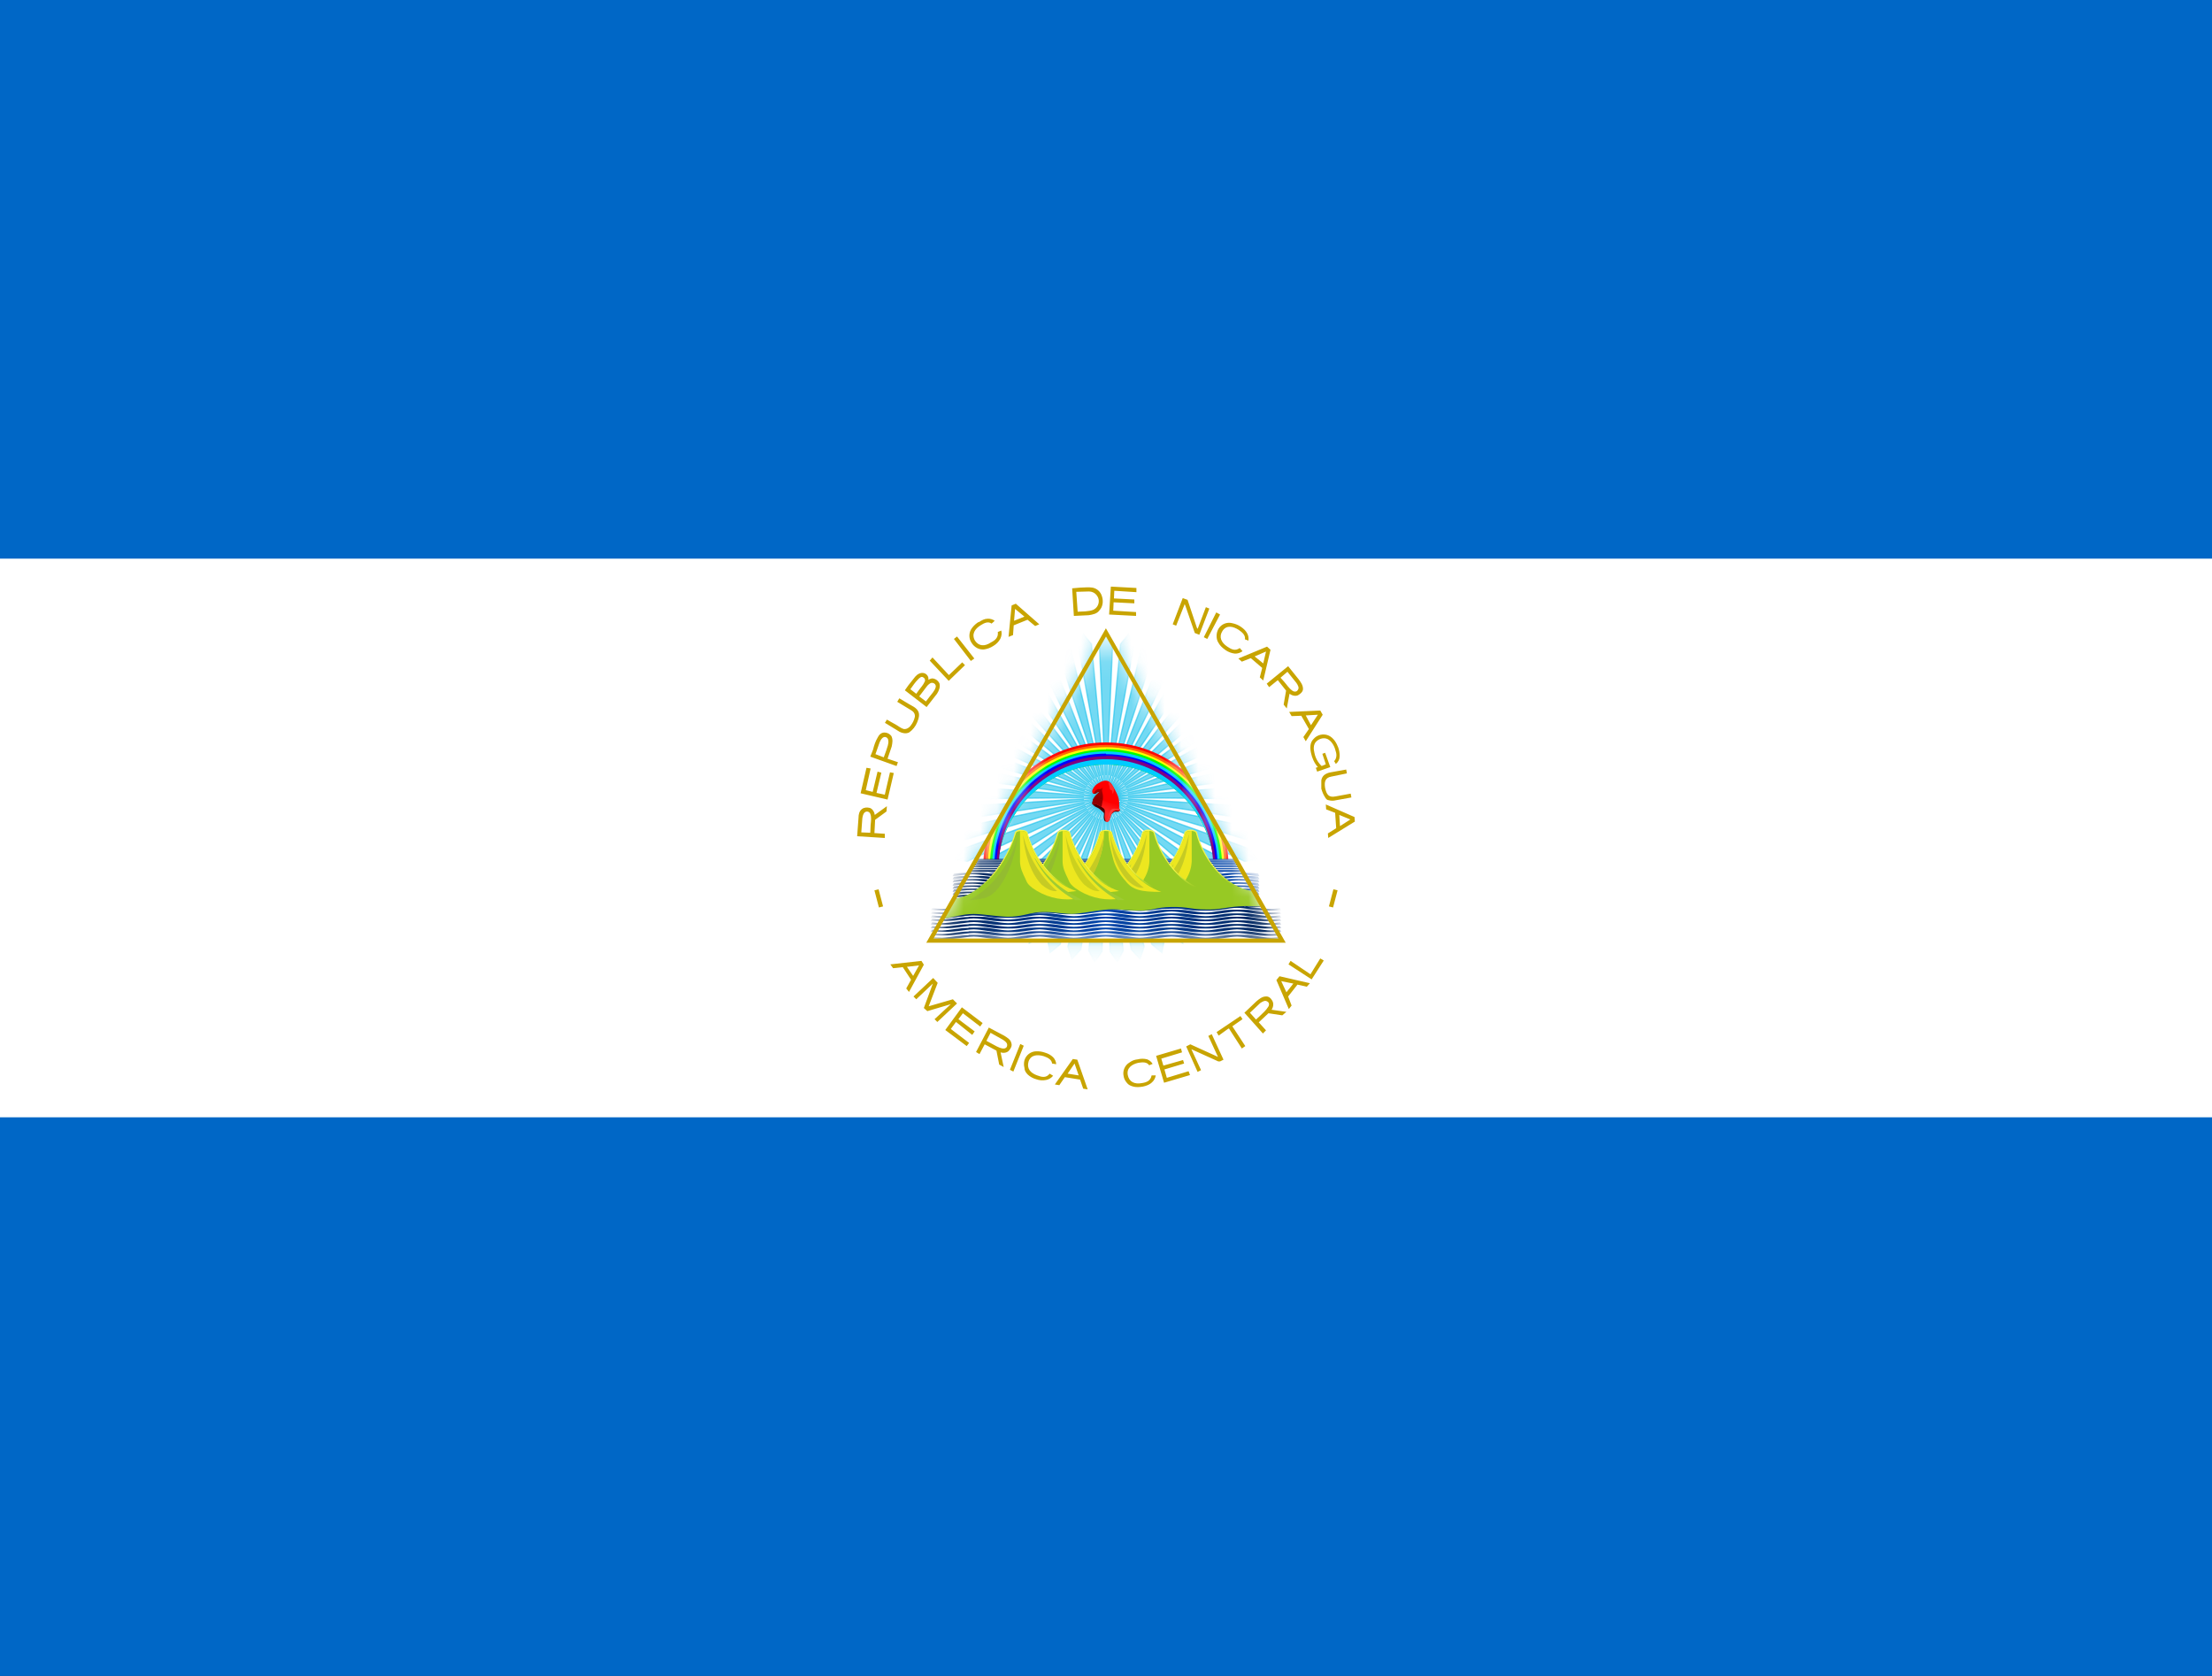 <svg xmlns="http://www.w3.org/2000/svg" width="132" height="100" viewBox="0 0 132 100" fill="none"><rect x="0" y="0" width="132" height="100" fill="#333333" stroke="none"/><g clip-path="url(#clip0_513_1245)"><path d="M0 0H132V100H0V0Z" fill="#0067C6"></path><path d="M0 33.333H132V66.667H0V33.333Z" fill="white"></path><path d="M51.15 49.896L52.8 50V49.75L52.181 49.708L52.222 48.917L52.903 48.417L52.924 48.104L52.202 48.625C52.181 48.458 52.078 48.271 51.913 48.208C51.748 48.167 51.583 48.167 51.439 48.271C51.274 48.396 51.232 48.604 51.232 48.792L51.15 49.896ZM51.397 49.667L51.459 48.833C51.48 48.708 51.501 48.542 51.624 48.458C51.65 48.441 51.68 48.429 51.711 48.425C51.743 48.421 51.774 48.424 51.804 48.434C51.834 48.444 51.861 48.461 51.884 48.483C51.906 48.505 51.923 48.532 51.934 48.562C52.016 48.771 51.975 49 51.954 49.229L51.934 49.688L51.397 49.667ZM51.356 47.333L52.965 47.708L53.336 46.125C53.261 46.111 53.185 46.097 53.109 46.083L52.8 47.417L52.305 47.312L52.594 46.104L52.367 46.042L52.078 47.25L51.666 47.146L51.954 45.854L51.707 45.812L51.356 47.333ZM51.934 45.146L53.501 45.708L53.584 45.479L52.965 45.271L53.212 44.542C53.254 44.333 53.295 44.125 53.192 43.917C53.144 43.852 53.081 43.8 53.01 43.763C52.938 43.727 52.859 43.708 52.779 43.708C52.573 43.708 52.449 43.854 52.367 44.021C52.243 44.229 52.16 44.479 52.099 44.729L51.934 45.146ZM52.243 45L52.49 44.292C52.552 44.167 52.614 44.021 52.759 43.979C52.787 43.973 52.817 43.973 52.846 43.98C52.874 43.986 52.901 43.999 52.924 44.017C52.948 44.034 52.967 44.057 52.981 44.083C52.995 44.109 53.004 44.137 53.006 44.167C53.047 44.375 52.944 44.583 52.882 44.792L52.738 45.188L52.243 45ZM52.8 43.125L53.687 43.667C53.852 43.75 54.058 43.792 54.244 43.708C54.467 43.555 54.64 43.337 54.739 43.083C54.821 42.875 54.904 42.625 54.78 42.417C54.656 42.208 54.429 42.125 54.223 42L53.666 41.667L53.542 41.875L54.367 42.375C54.512 42.458 54.615 42.583 54.594 42.771C54.553 42.962 54.468 43.14 54.347 43.292C54.264 43.417 54.099 43.521 53.934 43.5C53.769 43.458 53.625 43.333 53.48 43.25L52.924 42.938L52.8 43.146V43.125ZM53.996 41.188L55.295 42.188L55.914 41.396C56.038 41.208 56.12 40.979 56.059 40.771C56.02 40.691 55.962 40.622 55.89 40.571C55.818 40.52 55.734 40.488 55.646 40.479C55.543 40.479 55.44 40.542 55.399 40.562C55.44 40.375 55.295 40.208 55.151 40.167C54.945 40.104 54.739 40.229 54.615 40.375L54.202 40.896L53.996 41.188ZM54.326 41.125C54.471 40.917 54.615 40.708 54.78 40.542C54.862 40.458 54.986 40.333 55.089 40.417C55.192 40.458 55.234 40.604 55.172 40.688C55.089 40.875 54.965 41 54.842 41.167L54.677 41.396L54.326 41.125ZM54.862 41.542L55.337 40.917C55.419 40.833 55.543 40.708 55.667 40.75C55.791 40.771 55.873 40.896 55.832 41.021C55.77 41.229 55.605 41.396 55.461 41.583L55.254 41.854L54.842 41.542H54.862ZM55.481 39.417L56.615 40.625L57.585 39.688L57.42 39.521L56.636 40.271H56.615L55.646 39.229L55.481 39.417ZM56.925 38.125L57.935 39.438L58.142 39.292L57.111 37.979L56.925 38.125ZM58.41 37.104C58.249 37.2 58.108 37.327 57.997 37.479C57.904 37.605 57.851 37.756 57.848 37.913C57.844 38.07 57.889 38.224 57.977 38.354C58.057 38.487 58.171 38.595 58.307 38.667C58.434 38.734 58.577 38.763 58.719 38.75C58.918 38.724 59.108 38.652 59.276 38.542C59.448 38.442 59.59 38.298 59.689 38.125C59.771 37.958 59.792 37.792 59.751 37.625L59.544 37.708C59.586 38.042 59.379 38.208 59.132 38.333C58.761 38.583 58.41 38.562 58.183 38.229C57.956 37.833 58.183 37.521 58.513 37.312C58.74 37.167 58.967 37.062 59.173 37.208L59.359 37.042C59.239 36.955 59.094 36.911 58.946 36.917C58.761 36.917 58.596 37 58.41 37.125V37.104ZM60.369 36.125L60.184 38L60.452 37.896L60.493 37.312L61.318 36.979L61.772 37.354L62.019 37.25L60.617 36.021L60.369 36.125ZM60.575 36.333L61.132 36.792L60.514 37.042L60.575 36.312V36.333ZM63.979 35.083L64.082 36.75L64.969 36.708C65.216 36.667 65.464 36.625 65.608 36.417C65.814 36.208 65.856 35.854 65.752 35.562C65.713 35.436 65.641 35.322 65.543 35.234C65.445 35.146 65.325 35.087 65.195 35.062C64.948 35.021 64.701 35.062 64.453 35.062L63.979 35.104V35.083ZM64.226 35.312L64.948 35.292C65.08 35.286 65.21 35.322 65.319 35.396C65.484 35.521 65.587 35.708 65.567 35.917C65.558 36.033 65.513 36.144 65.439 36.233C65.365 36.323 65.266 36.387 65.154 36.417C65.031 36.458 64.886 36.458 64.762 36.479L64.309 36.5L64.226 35.312ZM66.289 35L66.186 36.667L67.794 36.75V36.521L66.433 36.438L66.454 35.938L67.691 36V35.771L66.474 35.708L66.495 35.25L67.815 35.333V35.083L66.268 35H66.289ZM70.579 35.688L69.981 37.25L70.187 37.333L70.682 36.083V36.042L70.723 36.104L71.3 37.771L71.569 37.875L72.167 36.312L71.96 36.229L71.486 37.479L71.466 37.521L71.424 37.458L70.867 35.792L70.579 35.688ZM72.806 36.667L72.043 38.125L71.837 38.021L72.579 36.542L72.806 36.667ZM74.044 37.396C73.894 37.294 73.725 37.224 73.549 37.188C73.396 37.144 73.234 37.151 73.085 37.207C72.937 37.263 72.81 37.366 72.724 37.5C72.644 37.632 72.601 37.783 72.6 37.938C72.6 38.083 72.621 38.229 72.724 38.375C72.806 38.521 72.93 38.646 73.136 38.792C73.302 38.906 73.493 38.977 73.693 39C73.856 39.005 74.016 38.953 74.147 38.854L73.982 38.667C73.693 38.875 73.466 38.729 73.239 38.583C72.868 38.333 72.724 38 72.951 37.646C73.198 37.271 73.59 37.375 73.92 37.583C74.126 37.729 74.332 37.896 74.291 38.146L74.497 38.229C74.522 38.087 74.5 37.941 74.436 37.812C74.353 37.646 74.229 37.521 74.044 37.396ZM75.611 38.583L73.899 39.292L74.106 39.479L74.642 39.271L75.322 39.854L75.178 40.417L75.384 40.604L75.817 38.771L75.611 38.583ZM75.549 38.875L75.384 39.583L74.869 39.167L75.549 38.875ZM76.869 39.75L75.591 40.792L75.735 41L76.251 40.583L76.746 41.208L76.601 42.042L76.787 42.271L76.952 41.396C77.096 41.5 77.302 41.562 77.467 41.479C77.612 41.396 77.756 41.271 77.756 41.104C77.756 40.875 77.612 40.688 77.488 40.521L76.869 39.75ZM76.828 40.083L77.364 40.75C77.447 40.875 77.55 41.042 77.447 41.167C77.385 41.292 77.22 41.292 77.117 41.208C76.91 41.062 76.787 40.854 76.622 40.667L76.415 40.438L76.828 40.083ZM78.787 42.396L76.931 42.479L77.076 42.729L77.653 42.708L78.107 43.5L77.777 43.979L77.921 44.229L78.932 42.646L78.787 42.396ZM78.643 42.646L78.231 43.271L77.921 42.688L78.643 42.646ZM79.86 44.604C79.757 44.333 79.592 44.042 79.303 43.896C79.147 43.823 78.972 43.804 78.804 43.842C78.636 43.879 78.486 43.971 78.375 44.104C78.169 44.312 78.169 44.625 78.231 44.917C78.292 45.229 78.437 45.542 78.643 45.771L78.519 45.812L78.602 46.042L79.385 45.771L79.076 44.917L78.911 44.979L79.117 45.604L78.87 45.708C78.646 45.498 78.494 45.22 78.437 44.917C78.375 44.688 78.375 44.417 78.54 44.25C78.746 44.042 79.076 43.979 79.303 44.146C79.53 44.312 79.654 44.583 79.716 44.854C79.777 45.042 79.757 45.25 79.633 45.396C79.592 45.396 79.633 45.458 79.654 45.479L79.716 45.583C79.785 45.529 79.842 45.46 79.882 45.381C79.921 45.301 79.942 45.214 79.942 45.125C79.947 44.948 79.918 44.771 79.86 44.604ZM80.334 45.917L79.406 46.083C79.264 46.104 79.129 46.162 79.014 46.25C78.925 46.331 78.866 46.442 78.849 46.562V47.062C78.911 47.271 78.973 47.417 79.055 47.542C79.117 47.667 79.2 47.75 79.303 47.75C79.438 47.785 79.58 47.785 79.716 47.75L80.644 47.583L80.602 47.354L79.695 47.521C79.282 47.604 79.159 47.396 79.076 47.021C79.014 46.646 79.076 46.396 79.468 46.333L80.376 46.146L80.334 45.917ZM80.829 48.75L79.117 48L79.138 48.292L79.674 48.5L79.736 49.417L79.241 49.729L79.262 50L80.85 49.021L80.829 48.75ZM80.582 48.896L79.963 49.292L79.922 48.625L80.582 48.896ZM52.429 53.062L52.181 53.125L52.449 54.146L52.697 54.083L52.429 53.062ZM79.571 53.062L79.819 53.125L79.55 54.146L79.303 54.083L79.571 53.062ZM54.986 57.333L53.13 57.542L53.295 57.771L53.872 57.708L54.367 58.458L54.079 58.979L54.244 59.188L55.13 57.562L54.986 57.333ZM54.842 57.604L54.491 58.229L54.12 57.688L54.842 57.604ZM55.687 58.354L54.512 59.458L54.677 59.625L55.667 58.688L55.13 60.146L55.337 60.333L56.739 59.917L55.77 60.812L55.935 60.979L57.111 59.875L56.863 59.625L55.419 60.042L55.956 58.646L55.687 58.354ZM57.399 60.104L56.409 61.458L57.688 62.417L57.832 62.229L56.739 61.396L57.049 60.979L58.018 61.75L58.162 61.542L57.193 60.812L57.461 60.458L58.492 61.25L58.637 61.042L57.399 60.104ZM59.008 61.312L58.245 62.771L58.451 62.896L58.761 62.312L59.462 62.688L59.627 63.521L59.895 63.667L59.709 62.792C59.895 62.854 60.122 62.812 60.225 62.667C60.328 62.542 60.41 62.396 60.349 62.229C60.307 62.021 60.081 61.896 59.916 61.792L59.008 61.312ZM59.111 61.625L59.854 62.042C59.977 62.125 60.122 62.229 60.101 62.375C60.101 62.521 59.957 62.583 59.833 62.562C59.586 62.521 59.379 62.375 59.173 62.271L58.864 62.104L59.111 61.625ZM60.885 62.292L60.266 63.833L60.472 63.938L61.091 62.396L60.885 62.292ZM62.37 62.812C62.198 62.749 62.016 62.721 61.834 62.729C61.675 62.732 61.521 62.786 61.395 62.883C61.268 62.981 61.176 63.117 61.132 63.271C61.095 63.414 61.095 63.565 61.132 63.708C61.132 63.875 61.215 64 61.339 64.125C61.481 64.252 61.65 64.345 61.834 64.396C62.026 64.465 62.232 64.479 62.432 64.438C62.594 64.406 62.74 64.317 62.844 64.188L62.638 64.062C62.432 64.333 62.164 64.271 61.895 64.167C61.483 64.021 61.256 63.75 61.38 63.333C61.524 62.917 61.937 62.917 62.287 63.021C62.535 63.104 62.762 63.229 62.782 63.458L63.03 63.5C63.019 63.343 62.953 63.196 62.844 63.083C62.711 62.955 62.548 62.862 62.37 62.812ZM64.02 63.188L62.947 64.708L63.215 64.75L63.545 64.271L64.453 64.417L64.639 64.958L64.907 65L64.288 63.229L64.02 63.188ZM64.123 63.458L64.371 64.167L63.711 64.062L64.123 63.458ZM67.897 63.208C67.691 63.229 67.547 63.292 67.402 63.396C67.266 63.476 67.159 63.598 67.096 63.744C67.032 63.89 67.017 64.053 67.052 64.208C67.072 64.354 67.134 64.479 67.258 64.625C67.341 64.729 67.464 64.792 67.629 64.833C67.774 64.875 67.98 64.875 68.207 64.833C68.413 64.792 68.619 64.708 68.743 64.583C68.864 64.475 68.944 64.328 68.97 64.167H68.722C68.66 64.5 68.413 64.583 68.145 64.625C67.712 64.708 67.382 64.562 67.299 64.146C67.217 63.708 67.567 63.5 67.918 63.417C68.186 63.375 68.434 63.354 68.578 63.562L68.784 63.479C68.707 63.355 68.591 63.259 68.454 63.208C68.272 63.161 68.08 63.161 67.897 63.208ZM68.99 63L69.465 64.604L71.012 64.146L70.929 63.917L69.63 64.312L69.486 63.812L70.661 63.458L70.599 63.25L69.424 63.583L69.3 63.167L70.537 62.792L70.475 62.562L68.99 63ZM70.785 62.438L71.466 63.958L71.672 63.854L71.094 62.604L72.703 63.333H72.806L73.012 63.229L72.311 61.708L72.105 61.812L72.682 63.062L71.032 62.312L70.785 62.438ZM72.6 61.583L72.724 61.792L73.301 61.375H73.342L74.106 62.562L74.312 62.417L73.549 61.25V61.229L74.147 60.812L74.023 60.625L72.6 61.583ZM74.25 60.417L75.364 61.667L75.549 61.479L75.116 61L75.694 60.458L76.519 60.583L76.766 60.375L75.879 60.25C75.982 60.104 76.024 59.875 75.921 59.708C75.838 59.562 75.714 59.438 75.529 59.458C75.322 59.458 75.116 59.625 74.972 59.75L74.25 60.438V60.417ZM74.58 60.438L75.199 59.854C75.322 59.771 75.487 59.667 75.611 59.75C75.755 59.812 75.755 59.979 75.673 60.083C75.549 60.292 75.364 60.438 75.178 60.625L74.951 60.833L74.58 60.417V60.438ZM76.168 58.479L76.91 60.208L77.076 60L76.869 59.458L77.426 58.75L77.983 58.875L78.169 58.667L76.354 58.25L76.168 58.479ZM76.457 58.542L77.179 58.688L76.766 59.208L76.457 58.542ZM76.89 57.542L78.272 58.438L78.994 57.312L78.787 57.188L78.231 58.083L78.21 58.125H78.189L77.014 57.333L76.89 57.542Z" fill="#C8A400"></path><mask id="mask0_513_1245" style="mask-type:luminance" maskUnits="userSpaceOnUse" x="55" y="37" width="22" height="20"><path d="M66 37.733L55.489 56.117H76.51L66 37.733Z" fill="white"></path></mask><g mask="url(#mask0_513_1245)"><path d="M66 37.733L60.803 46.817L58.261 51.267H73.739L71.313 47.033L66 37.733Z" fill="white"></path><path opacity="0.6" d="M66 37.733L65.604 38.4L66 47.567L66.396 38.4L66 37.733Z" fill="#17C0EB" stroke="#17C0EB" stroke-width="0.08"></path><path d="M66 46.25H65.983L66 46.75L66.017 46.25H66Z" fill="white"></path><path opacity="0.6" d="M75.275 44.537L74.526 44.365L66.015 47.582L74.769 45.121L75.275 44.537Z" fill="#17C0EB" stroke="#17C0EB" stroke-width="0.08"></path><path d="M67.255 47.171L67.251 47.156L66.785 47.326L67.261 47.187L67.255 47.171Z" fill="white"></path><path opacity="0.6" d="M71.731 55.551L71.664 54.776L66.011 47.597L71.022 55.248L71.731 55.551Z" fill="#17C0EB" stroke="#17C0EB" stroke-width="0.08"></path><path d="M66.776 48.662L66.789 48.652L66.485 48.258L66.763 48.672L66.776 48.662Z" fill="white"></path><path opacity="0.6" d="M60.269 55.551L60.978 55.248L65.989 47.597L60.336 54.776L60.269 55.551Z" fill="#17C0EB" stroke="#17C0EB" stroke-width="0.08"></path><path d="M65.224 48.662L65.237 48.672L65.515 48.258L65.211 48.652L65.224 48.662Z" fill="white"></path><path opacity="0.6" d="M56.725 44.537L57.231 45.121L65.985 47.581L57.474 44.365L56.725 44.537Z" fill="#17C0EB" stroke="#17C0EB" stroke-width="0.08"></path><path d="M64.745 47.171L64.74 47.187L65.215 47.326L64.75 47.156L64.745 47.171Z" fill="white"></path><path opacity="0.6" d="M67.354 37.83L66.867 38.434L66.006 47.566L67.658 38.546L67.354 37.83Z" fill="#17C0EB" stroke="#17C0EB" stroke-width="0.08"></path><path d="M66.183 46.263L66.167 46.261L66.115 46.758L66.2 46.265L66.183 46.263Z" fill="white"></path><path opacity="0.6" d="M75.604 45.871L74.885 45.595L66.016 47.584L75.022 46.38L75.604 45.871Z" fill="#17C0EB" stroke="#17C0EB" stroke-width="0.08"></path><path d="M67.3 47.352L67.297 47.335L66.812 47.439L67.303 47.368L67.3 47.352Z" fill="white"></path><path opacity="0.6" d="M70.577 56.28L70.618 55.503L66.009 47.599L69.917 55.88L70.577 56.28Z" fill="#17C0EB" stroke="#17C0EB" stroke-width="0.08"></path><path d="M66.62 48.761L66.634 48.753L66.387 48.319L66.605 48.768L66.62 48.761Z" fill="white"></path><path opacity="0.6" d="M59.227 54.668L59.971 54.467L65.988 47.596L59.4 53.91L59.227 54.668Z" fill="#17C0EB" stroke="#17C0EB" stroke-width="0.08"></path><path d="M65.083 48.542L65.095 48.554L65.427 48.183L65.071 48.531L65.083 48.542Z" fill="white"></path><path opacity="0.6" d="M57.234 43.263L57.655 43.913L65.987 47.578L58 43.199L57.234 43.263Z" fill="#17C0EB" stroke="#17C0EB" stroke-width="0.08"></path><path d="M64.814 46.999L64.807 47.014L65.259 47.218L64.821 46.984L64.814 46.999Z" fill="white"></path><path opacity="0.6" d="M68.685 38.116L68.12 38.645L66.008 47.566L68.887 38.868L68.685 38.116Z" fill="#17C0EB" stroke="#17C0EB" stroke-width="0.08"></path><path d="M66.364 46.302L66.348 46.297L66.227 46.783L66.38 46.306L66.364 46.302Z" fill="white"></path><path opacity="0.6" d="M75.745 47.244L75.071 46.862L66.017 47.58L75.1 47.672L75.745 47.244Z" fill="#17C0EB" stroke="#17C0EB" stroke-width="0.08"></path><path d="M67.319 47.537L67.319 47.52L66.825 47.554L67.32 47.554L67.319 47.537Z" fill="white"></path><path opacity="0.6" d="M69.335 56.839L69.482 56.076L66.006 47.599L68.736 56.35L69.335 56.839Z" fill="#17C0EB" stroke="#17C0EB" stroke-width="0.08"></path><path d="M66.451 48.836L66.467 48.831L66.282 48.366L66.436 48.842L66.451 48.836Z" fill="white"></path><path opacity="0.6" d="M58.316 53.647L59.081 53.553L65.986 47.594L58.592 52.92L58.316 53.647Z" fill="#17C0EB" stroke="#17C0EB" stroke-width="0.08"></path><path d="M64.96 48.404L64.97 48.417L65.35 48.096L64.95 48.391L64.96 48.404Z" fill="white"></path><path opacity="0.6" d="M57.914 42.073L58.242 42.776L65.988 47.576L58.681 42.117L57.914 42.073Z" fill="#17C0EB" stroke="#17C0EB" stroke-width="0.08"></path><path d="M64.906 46.838L64.897 46.851L65.316 47.117L64.915 46.824L64.906 46.838Z" fill="white"></path><path opacity="0.6" d="M69.964 38.586L69.332 39.031L66.009 47.567L70.06 39.359L69.964 38.586Z" fill="#17C0EB" stroke="#17C0EB" stroke-width="0.08"></path><path d="M66.537 46.365L66.522 46.358L66.336 46.822L66.552 46.372L66.537 46.365Z" fill="white"></path><path opacity="0.6" d="M75.699 48.616L75.083 48.152L66.016 47.583L75.001 48.941L75.699 48.616Z" fill="#17C0EB" stroke="#17C0EB" stroke-width="0.08"></path><path d="M67.313 47.723L67.314 47.706L66.82 47.67L67.311 47.739L67.313 47.723Z" fill="white"></path><path opacity="0.6" d="M68.028 57.218L68.278 56.483L66.003 47.6L67.503 56.649L68.028 57.218Z" fill="#17C0EB" stroke="#17C0EB" stroke-width="0.08"></path><path d="M66.274 48.888L66.29 48.884L66.171 48.398L66.258 48.891L66.274 48.888Z" fill="white"></path><path opacity="0.6" d="M57.556 52.508L58.325 52.522L65.985 47.592L57.929 51.827L57.556 52.508Z" fill="#17C0EB" stroke="#17C0EB" stroke-width="0.08"></path><path d="M64.857 48.25L64.865 48.264L65.286 48L64.849 48.236L64.857 48.25Z" fill="white"></path><path opacity="0.6" d="M58.752 40.991L58.979 41.733L65.989 47.574L59.506 41.142L58.752 40.991Z" fill="#17C0EB" stroke="#17C0EB" stroke-width="0.08"></path><path d="M65.019 46.691L65.008 46.703L65.387 47.026L65.03 46.679L65.019 46.691Z" fill="white"></path><path opacity="0.6" d="M71.166 39.231L70.479 39.583L66.01 47.568L71.154 40.009L71.166 39.231Z" fill="#17C0EB" stroke="#17C0EB" stroke-width="0.08"></path><path d="M66.699 46.453L66.685 46.444L66.437 46.877L66.713 46.462L66.699 46.453Z" fill="white"></path><path opacity="0.6" d="M75.462 49.968L74.917 49.42L66.015 47.586L74.727 50.193L75.462 49.968Z" fill="#17C0EB" stroke="#17C0EB" stroke-width="0.08"></path><path d="M67.281 47.906L67.285 47.89L66.8 47.785L67.277 47.922L67.281 47.906Z" fill="white"></path><path opacity="0.6" d="M66.683 57.41L67.029 56.717L65.999 47.6L66.244 56.772L66.683 57.41Z" fill="#17C0EB" stroke="#17C0EB" stroke-width="0.08"></path><path d="M66.092 48.913L66.108 48.912L66.057 48.415L66.076 48.915L66.092 48.913Z" fill="white"></path><path opacity="0.6" d="M56.959 51.273L57.719 51.394L65.984 47.59L57.422 50.651L56.959 51.273Z" fill="#17C0EB" stroke="#17C0EB" stroke-width="0.08"></path><path d="M64.776 48.083L64.782 48.098L65.235 47.895L64.77 48.067L64.776 48.083Z" fill="white"></path><path opacity="0.6" d="M59.731 40.037L59.853 40.804L65.99 47.571L60.458 40.291L59.731 40.037Z" fill="#17C0EB" stroke="#17C0EB" stroke-width="0.08"></path><path d="M65.151 46.562L65.139 46.573L65.47 46.945L65.164 46.551L65.151 46.562Z" fill="white"></path><path opacity="0.6" d="M72.268 40.038L71.54 40.291L66.011 47.57L72.147 40.806L72.268 40.038Z" fill="#17C0EB" stroke="#17C0EB" stroke-width="0.08"></path><path d="M66.849 46.562L66.836 46.551L66.531 46.945L66.861 46.573L66.849 46.562Z" fill="white"></path><path opacity="0.6" d="M75.042 51.274L74.578 50.654L66.015 47.589L74.281 51.394L75.042 51.274Z" fill="#17C0EB" stroke="#17C0EB" stroke-width="0.08"></path><path d="M67.224 48.083L67.23 48.067L66.765 47.895L67.218 48.098L67.224 48.083Z" fill="white"></path><path opacity="0.6" d="M65.321 57.409L65.763 56.772L65.997 47.6L64.971 56.716L65.321 57.409Z" fill="#17C0EB" stroke="#17C0EB" stroke-width="0.08"></path><path d="M65.908 48.913L65.925 48.915L65.942 48.415L65.891 48.912L65.908 48.913Z" fill="white"></path><path opacity="0.6" d="M56.538 49.966L57.274 50.193L65.984 47.587L57.083 49.416L56.538 49.966Z" fill="#17C0EB" stroke="#17C0EB" stroke-width="0.08"></path><path d="M64.719 47.906L64.723 47.922L65.199 47.785L64.715 47.89L64.719 47.906Z" fill="white"></path><path opacity="0.6" d="M60.832 39.23L60.846 40.007L65.992 47.569L61.517 39.583L60.832 39.23Z" fill="#17C0EB" stroke="#17C0EB" stroke-width="0.08"></path><path d="M65.3 46.453L65.286 46.461L65.563 46.877L65.314 46.444L65.3 46.453Z" fill="white"></path><path opacity="0.6" d="M73.247 40.992L72.492 41.141L66.012 47.572L73.021 41.735L73.247 40.992Z" fill="#17C0EB" stroke="#17C0EB" stroke-width="0.08"></path><path d="M66.981 46.691L66.97 46.679L66.613 47.026L66.992 46.703L66.981 46.691Z" fill="white"></path><path opacity="0.6" d="M74.445 52.508L74.072 51.828L66.014 47.592L73.675 52.521L74.445 52.508Z" fill="#17C0EB" stroke="#17C0EB" stroke-width="0.08"></path><path d="M67.143 48.25L67.151 48.236L66.714 48L67.135 48.264L67.143 48.25Z" fill="white"></path><path opacity="0.6" d="M63.972 57.218L64.497 56.649L65.997 47.599L63.722 56.483L63.972 57.218Z" fill="#17C0EB" stroke="#17C0EB" stroke-width="0.08"></path><path d="M65.726 48.888L65.742 48.891L65.829 48.398L65.709 48.884L65.726 48.888Z" fill="white"></path><path opacity="0.6" d="M56.301 48.614L56.999 48.941L65.983 47.583L56.917 48.146L56.301 48.614Z" fill="#17C0EB" stroke="#17C0EB" stroke-width="0.08"></path><path d="M64.687 47.723L64.689 47.739L65.179 47.67L64.685 47.706L64.687 47.723Z" fill="white"></path><path opacity="0.6" d="M62.034 38.585L61.94 39.357L65.993 47.568L62.664 39.031L62.034 38.585Z" fill="#17C0EB" stroke="#17C0EB" stroke-width="0.08"></path><path d="M65.463 46.365L65.448 46.372L65.664 46.822L65.478 46.358L65.463 46.365Z" fill="white"></path><path opacity="0.6" d="M74.085 42.074L73.317 42.117L66.013 47.575L73.758 42.778L74.085 42.074Z" fill="#17C0EB" stroke="#17C0EB" stroke-width="0.08"></path><path d="M67.094 46.838L67.085 46.824L66.684 47.117L67.104 46.852L67.094 46.838Z" fill="white"></path><path opacity="0.6" d="M73.683 53.647L73.408 52.92L66.014 47.594L72.919 53.552L73.683 53.647Z" fill="#17C0EB" stroke="#17C0EB" stroke-width="0.08"></path><path d="M67.04 48.404L67.05 48.391L66.65 48.096L67.03 48.417L67.04 48.404Z" fill="white"></path><path opacity="0.6" d="M62.664 56.84L63.262 56.35L65.995 47.599L62.519 56.076L62.664 56.84Z" fill="#17C0EB" stroke="#17C0EB" stroke-width="0.08"></path><path d="M65.549 48.836L65.564 48.842L65.718 48.366L65.533 48.831L65.549 48.836Z" fill="white"></path><path opacity="0.6" d="M56.255 47.244L56.9 47.67L65.983 47.579L56.929 46.862L56.255 47.244Z" fill="#17C0EB" stroke="#17C0EB" stroke-width="0.08"></path><path d="M64.681 47.537L64.68 47.554L65.175 47.554L64.681 47.52L64.681 47.537Z" fill="white"></path><path opacity="0.6" d="M63.313 38.115L63.113 38.867L65.995 47.567L63.877 38.645L63.313 38.115Z" fill="#17C0EB" stroke="#17C0EB" stroke-width="0.08"></path><path d="M65.636 46.302L65.62 46.306L65.772 46.782L65.652 46.297L65.636 46.302Z" fill="white"></path><path opacity="0.6" d="M74.766 43.263L74 43.198L66.013 47.578L74.345 43.913L74.766 43.263Z" fill="#17C0EB" stroke="#17C0EB" stroke-width="0.08"></path><path d="M67.186 46.999L67.179 46.984L66.741 47.218L67.194 47.014L67.186 46.999Z" fill="white"></path><path opacity="0.6" d="M72.773 54.668L72.6 53.909L66.013 47.597L72.028 54.467L72.773 54.668Z" fill="#17C0EB" stroke="#17C0EB" stroke-width="0.08"></path><path d="M66.917 48.542L66.929 48.531L66.573 48.183L66.905 48.554L66.917 48.542Z" fill="white"></path><path opacity="0.6" d="M61.421 56.281L62.08 55.88L65.993 47.597L61.382 55.505L61.421 56.281Z" fill="#17C0EB" stroke="#17C0EB" stroke-width="0.08"></path><path d="M65.38 48.761L65.395 48.768L65.613 48.319L65.366 48.753L65.38 48.761Z" fill="white"></path><path opacity="0.6" d="M56.397 45.873L56.978 46.384L65.983 47.58L57.115 45.595L56.397 45.873Z" fill="#17C0EB" stroke="#17C0EB" stroke-width="0.08"></path><path d="M64.7 47.352L64.697 47.368L65.187 47.439L64.703 47.335L64.7 47.352Z" fill="white"></path><path opacity="0.6" d="M64.646 37.83L64.342 38.546L65.996 47.566L65.132 38.434L64.646 37.83Z" fill="#17C0EB" stroke="#17C0EB" stroke-width="0.08"></path><path d="M65.817 46.263L65.8 46.265L65.885 46.758L65.833 46.261L65.817 46.263Z" fill="white"></path><path d="M66 44.3C64.242 44.298 62.543 44.937 61.215 46.1L58.806 50.333C58.72 50.789 58.676 51.252 58.674 51.717H59.499C59.583 50.035 60.304 48.449 61.512 47.289C62.721 46.128 64.324 45.481 65.992 45.481C67.659 45.481 69.263 46.128 70.472 47.289C71.68 48.449 72.401 50.035 72.485 51.717H73.31C73.314 51.253 73.275 50.79 73.194 50.333L70.785 46.1C69.456 44.938 67.757 44.3 66 44.3Z" fill="#FF0000"></path><path d="M66 44.45C64.135 44.446 62.342 45.175 61 46.483L59.02 49.967C58.88 50.534 58.808 51.116 58.806 51.7H59.515C59.633 50.044 60.367 48.493 61.57 47.362C62.773 46.23 64.356 45.601 66 45.601C67.644 45.601 69.227 46.23 70.43 47.362C71.633 48.493 72.367 50.044 72.484 51.7H73.194C73.192 51.11 73.121 50.523 72.979 49.95L70.999 46.483C69.658 45.175 67.865 44.446 66 44.45Z" fill="#FF6600"></path><path d="M66 44.583C65.003 44.581 64.017 44.792 63.107 45.203C62.197 45.613 61.383 46.215 60.72 46.967L59.285 49.467C59.056 50.194 58.944 50.954 58.955 51.717H59.499C59.583 50.035 60.304 48.449 61.512 47.289C62.721 46.128 64.324 45.481 65.992 45.481C67.659 45.481 69.263 46.128 70.471 47.289C71.68 48.449 72.4 50.035 72.484 51.717H73.062C73.062 50.933 72.93 50.183 72.716 49.483L71.263 46.967C70.603 46.216 69.792 45.615 68.885 45.205C67.978 44.794 66.994 44.582 66 44.583Z" fill="#FFFF00"></path><path d="M66 44.717C64.862 44.716 63.741 44.999 62.737 45.539C61.733 46.08 60.876 46.862 60.242 47.817L59.78 48.633C59.312 49.593 59.069 50.648 59.07 51.717H59.516C59.633 50.06 60.367 48.51 61.57 47.378C62.773 46.247 64.356 45.618 66 45.618C67.644 45.618 69.227 46.247 70.43 47.378C71.633 48.51 72.368 50.06 72.485 51.717H72.93C72.931 50.648 72.688 49.593 72.221 48.633L71.759 47.8C71.124 46.845 70.267 46.063 69.263 45.523C68.259 44.982 67.138 44.699 66 44.7V44.717Z" fill="#00FF00"></path><path d="M66 44.833C65.106 44.833 64.221 45.011 63.395 45.358C62.569 45.704 61.819 46.211 61.187 46.85C60.556 47.49 60.055 48.249 59.715 49.084C59.374 49.919 59.2 50.813 59.202 51.717H59.515C59.633 50.06 60.367 48.51 61.57 47.378C62.773 46.247 64.356 45.618 66 45.618C67.644 45.618 69.227 46.247 70.43 47.378C71.633 48.51 72.367 50.06 72.484 51.717H72.798C72.8 50.813 72.626 49.919 72.285 49.084C71.945 48.249 71.444 47.49 70.813 46.85C70.181 46.211 69.431 45.704 68.605 45.358C67.779 45.011 66.894 44.833 66 44.833Z" fill="#00CCFF"></path><path d="M66 44.967C64.232 44.967 62.536 45.676 61.286 46.939C60.036 48.202 59.334 49.914 59.334 51.7H59.565C59.565 49.976 60.243 48.323 61.45 47.104C62.657 45.885 64.293 45.2 66 45.2C67.707 45.2 69.343 45.885 70.55 47.104C71.757 48.323 72.435 49.976 72.435 51.7H72.666C72.657 49.92 71.951 48.216 70.702 46.96C69.453 45.705 67.762 45 66 45V44.967Z" fill="#0000FF"></path><path d="M66 45.117C65.132 45.117 64.273 45.291 63.472 45.63C62.672 45.969 61.947 46.466 61.338 47.091C60.73 47.716 60.251 48.458 59.93 49.272C59.608 50.086 59.45 50.957 59.466 51.833H59.598V51.7C59.615 49.985 60.307 48.347 61.52 47.147C62.733 45.947 64.368 45.282 66.066 45.3C67.764 45.318 69.385 46.016 70.573 47.241C71.762 48.466 72.419 50.118 72.402 51.833H72.534V51.7C72.534 50.833 72.365 49.975 72.037 49.174C71.708 48.373 71.227 47.646 70.62 47.033C70.013 46.42 69.293 45.934 68.5 45.602C67.708 45.271 66.858 45.1 66 45.1V45.117Z" fill="#800080"></path><path d="M66.066 48.017C65.95 48.017 65.868 47.933 65.769 47.917C65.721 47.959 65.685 48.014 65.664 48.076C65.644 48.137 65.64 48.203 65.653 48.267C65.703 48.283 65.703 48.333 65.802 48.417C65.901 48.5 65.884 48.533 65.868 48.75C65.868 48.817 65.884 49 65.967 49.017C66.049 49.033 66.132 48.967 66.148 48.817C66.165 48.7 66.214 48.617 66.264 48.55C66.313 48.233 66.231 48.117 66.066 48.017Z" fill="#510000"></path><path d="M65.538 47.25C65.439 47.25 65.274 47.417 65.208 47.333C65.175 47.283 65.159 47.183 65.208 47.1C65.282 46.934 65.41 46.799 65.571 46.717C65.951 46.483 66.215 46.55 66.396 46.883C66.578 47.183 66.759 47.517 66.775 47.783C66.775 47.867 66.825 48.017 66.743 48.1C66.528 48.333 65.984 47.85 65.67 47.933C65.571 47.95 65.439 48.033 65.34 47.967C65.274 47.917 65.34 47.8 65.389 47.75C65.489 47.667 65.637 47.35 65.621 47.217C65.621 47.15 65.621 47.25 65.538 47.25Z" fill="#FF0000"></path><path d="M65.505 47.1C65.307 47.167 65.34 47.267 65.241 47.35C65.274 47.367 65.373 47.4 65.472 47.3C65.505 47.267 65.555 47.25 65.588 47.25L65.472 47.367C65.374 47.448 65.295 47.551 65.241 47.667C65.192 47.8 65.175 47.95 65.192 47.967C65.192 47.967 65.257 48.1 65.439 48.167C65.769 48.3 65.835 48.583 66.181 48.583C66.445 48.583 66.412 48.4 66.627 48.433C66.792 48.467 66.907 48.317 66.726 48.233C66.432 48.175 66.129 48.175 65.835 48.233C65.769 47.567 65.835 47.8 65.819 47.5C65.802 47.217 65.703 47.2 65.819 46.95C65.736 47.117 65.621 47.083 65.489 47.083L65.505 47.1Z" fill="url(#paint0_linear_513_1245)"></path><path d="M66.165 46.633L66.148 46.733L66.198 46.9L66.231 47.067C66.231 47.117 66.297 47.133 66.346 47.167C66.412 47.217 66.346 47.333 66.396 47.35C66.429 47.35 66.478 47.183 66.478 47.15V47.033C66.453 46.982 66.425 46.932 66.396 46.883C66.386 46.866 66.375 46.849 66.363 46.833C66.326 46.777 66.282 46.727 66.231 46.683C66.215 46.672 66.198 46.66 66.181 46.65L66.148 46.633H66.165Z" fill="#FF2A2A"></path><path d="M66.215 47.9L65.885 47.783C65.67 47.717 65.456 47.583 65.307 47.65C65.257 47.667 65.257 47.717 65.241 47.8C65.241 47.883 65.159 48.017 65.241 47.967C65.34 47.9 65.637 48.1 65.736 48.15C65.785 48.183 65.901 48.25 65.918 48.317C65.951 48.417 65.918 48.617 65.918 48.717C65.918 48.8 65.951 49.017 66.033 49.05C66.132 49.067 66.215 48.983 66.248 48.833C66.297 48.683 66.314 48.6 66.379 48.517C66.445 48.433 66.511 48.383 66.594 48.367C66.693 48.367 66.825 48.45 66.825 48.333C66.825 48.267 66.759 48.2 66.792 48.1C66.808 48.017 66.726 48.033 66.644 48L66.198 47.9H66.215Z" fill="url(#paint1_linear_513_1245)"></path><path d="M65.736 48.15C65.67 48.117 65.356 47.9 65.241 47.983C65.192 47.983 65.175 47.983 65.175 47.933L65.208 47.783C65.208 47.733 65.241 47.65 65.291 47.617C65.406 47.517 65.67 47.7 65.802 47.75L65.736 48.15Z" fill="#910000"></path><path d="M66.297 48.567C66.446 48.3 66.545 48.333 66.726 48.333C66.792 48.333 66.809 48.283 66.792 48.217C66.743 48.317 66.512 48.217 66.38 48.267C66.132 48.383 66.182 48.883 66.05 48.933C66.182 49.05 66.231 48.65 66.297 48.567Z" fill="#FF3A3A"></path><path d="M58.262 51.267L56.612 54.15H75.405L73.755 51.283H58.278L58.262 51.267Z" fill="white"></path><path d="M57.7 53.567C57.441 53.566 57.182 53.583 56.925 53.617L56.843 53.767C57.239 53.717 57.618 53.65 58.031 53.65C58.559 53.65 59.053 53.783 59.631 53.783H60.39C60.968 53.783 61.446 53.65 61.99 53.65C62.535 53.65 63.03 53.783 63.608 53.783H64.367C64.944 53.783 65.422 53.65 65.967 53.65C66.511 53.65 67.007 53.783 67.584 53.783H68.326C68.904 53.783 69.399 53.65 69.944 53.65C70.488 53.65 70.983 53.783 71.561 53.783H72.303C72.88 53.783 73.376 53.65 73.92 53.65C74.349 53.65 74.745 53.733 75.157 53.767L75.075 53.6C74.834 53.575 74.591 53.564 74.349 53.567H73.606C73.029 53.567 72.534 53.683 71.99 53.7C71.445 53.7 70.95 53.567 70.373 53.567H69.63C69.052 53.567 68.558 53.683 68.013 53.7C67.469 53.7 66.974 53.567 66.396 53.567H65.67C65.093 53.567 64.597 53.683 64.053 53.7C63.508 53.7 63.014 53.567 62.436 53.567H61.694C61.116 53.567 60.621 53.683 60.077 53.7C59.532 53.7 59.053 53.567 58.476 53.567H57.717H57.7Z" fill="url(#paint2_linear_513_1245)"></path><path d="M57.7 53.383C57.441 53.383 57.182 53.4 56.925 53.433L56.843 53.583C57.239 53.533 57.618 53.467 58.031 53.467C58.559 53.467 59.053 53.6 59.631 53.6H60.39C60.968 53.6 61.446 53.467 61.99 53.467C62.535 53.467 63.03 53.6 63.608 53.6H64.367C64.944 53.6 65.422 53.467 65.967 53.467C66.511 53.467 67.007 53.6 67.584 53.6H68.326C68.904 53.6 69.399 53.467 69.944 53.467C70.488 53.467 70.983 53.6 71.561 53.6H72.303C72.88 53.6 73.376 53.467 73.92 53.467C74.349 53.467 74.745 53.55 75.157 53.583L75.075 53.417C74.834 53.391 74.591 53.38 74.349 53.383H73.606C73.029 53.383 72.534 53.5 71.99 53.517C71.445 53.517 70.95 53.383 70.373 53.383H69.63C69.052 53.383 68.558 53.5 68.013 53.517C67.469 53.517 66.974 53.383 66.396 53.383H65.67C65.093 53.383 64.597 53.5 64.053 53.517C63.508 53.517 63.014 53.383 62.436 53.383H61.694C61.116 53.383 60.621 53.5 60.077 53.517C59.532 53.517 59.053 53.383 58.476 53.383H57.717H57.7Z" fill="url(#paint3_linear_513_1245)"></path><path d="M57.7 53.2C57.441 53.2 57.182 53.216 56.925 53.25L56.843 53.4C57.239 53.35 57.618 53.283 58.031 53.283C58.559 53.283 59.053 53.417 59.631 53.417H60.39C60.968 53.417 61.446 53.283 61.99 53.283C62.535 53.283 63.03 53.417 63.608 53.417H64.367C64.944 53.417 65.422 53.283 65.967 53.283C66.511 53.283 67.007 53.417 67.584 53.417H68.326C68.904 53.417 69.399 53.283 69.944 53.283C70.488 53.283 70.983 53.417 71.561 53.417H72.303C72.88 53.417 73.376 53.283 73.92 53.283C74.349 53.283 74.745 53.367 75.157 53.4L75.075 53.233C74.834 53.208 74.591 53.197 74.349 53.2H73.606C73.029 53.2 72.534 53.317 71.99 53.333C71.445 53.333 70.95 53.2 70.373 53.2H69.63C69.052 53.2 68.558 53.317 68.013 53.333C67.469 53.333 66.974 53.2 66.396 53.2H65.67C65.093 53.2 64.597 53.317 64.053 53.333C63.508 53.333 63.014 53.2 62.436 53.2H61.694C61.116 53.2 60.621 53.317 60.077 53.333C59.532 53.333 59.053 53.2 58.476 53.2H57.717H57.7Z" fill="url(#paint4_linear_513_1245)"></path><path d="M57.7 53.017C57.441 53.016 57.182 53.033 56.925 53.067L56.843 53.217C57.239 53.167 57.618 53.1 58.031 53.1C58.559 53.1 59.053 53.233 59.631 53.233H60.39C60.968 53.233 61.446 53.1 61.99 53.1C62.535 53.1 63.03 53.233 63.608 53.233H64.367C64.944 53.233 65.422 53.1 65.967 53.1C66.511 53.1 67.007 53.233 67.584 53.233H68.326C68.904 53.233 69.399 53.1 69.944 53.1C70.488 53.1 70.983 53.233 71.561 53.233H72.303C72.88 53.233 73.376 53.1 73.92 53.1C74.349 53.1 74.745 53.183 75.157 53.217L75.075 53.05C74.834 53.025 74.591 53.014 74.349 53.017H73.606C73.029 53.017 72.534 53.133 71.99 53.15C71.445 53.15 70.95 53.017 70.373 53.017H69.63C69.052 53.017 68.558 53.133 68.013 53.15C67.469 53.15 66.974 53.017 66.396 53.017H65.67C65.093 53.017 64.597 53.133 64.053 53.15C63.508 53.15 63.014 53.017 62.436 53.017H61.694C61.116 53.017 60.621 53.133 60.077 53.15C59.532 53.15 59.053 53.017 58.476 53.017H57.717H57.7Z" fill="url(#paint5_linear_513_1245)"></path><path d="M57.7 52.833C57.441 52.833 57.182 52.85 56.925 52.883L56.843 53.033C57.239 52.983 57.618 52.917 58.031 52.917C58.559 52.917 59.053 53.05 59.631 53.05H60.39C60.968 53.05 61.446 52.917 61.99 52.917C62.535 52.917 63.03 53.05 63.608 53.05H64.367C64.944 53.05 65.422 52.917 65.967 52.917C66.511 52.917 67.007 53.05 67.584 53.05H68.326C68.904 53.05 69.399 52.917 69.944 52.917C70.488 52.917 70.983 53.05 71.561 53.05H72.303C72.88 53.05 73.376 52.917 73.92 52.917C74.349 52.917 74.745 53 75.157 53.033L75.075 52.867C74.834 52.841 74.591 52.83 74.349 52.833H73.606C73.029 52.833 72.534 52.95 71.99 52.967C71.445 52.967 70.95 52.833 70.373 52.833H69.63C69.052 52.833 68.558 52.95 68.013 52.967C67.469 52.967 66.974 52.833 66.396 52.833H65.67C65.093 52.833 64.597 52.95 64.053 52.967C63.508 52.967 63.014 52.833 62.436 52.833H61.694C61.116 52.833 60.621 52.95 60.077 52.967C59.532 52.967 59.053 52.833 58.476 52.833H57.717H57.7Z" fill="url(#paint6_linear_513_1245)"></path><path d="M57.7 52.65C57.441 52.65 57.182 52.666 56.925 52.7L56.843 52.85C57.239 52.8 57.618 52.733 58.031 52.733C58.559 52.733 59.053 52.867 59.631 52.867H60.39C60.968 52.867 61.446 52.733 61.99 52.733C62.535 52.733 63.03 52.867 63.608 52.867H64.367C64.944 52.867 65.422 52.733 65.967 52.733C66.511 52.733 67.007 52.867 67.584 52.867H68.326C68.904 52.867 69.399 52.733 69.944 52.733C70.488 52.733 70.983 52.867 71.561 52.867H72.303C72.88 52.867 73.376 52.733 73.92 52.733C74.349 52.733 74.745 52.817 75.157 52.85L75.075 52.683C74.834 52.658 74.591 52.647 74.349 52.65H73.606C73.029 52.65 72.534 52.767 71.99 52.783C71.445 52.783 70.95 52.65 70.373 52.65H69.63C69.052 52.65 68.558 52.767 68.013 52.783C67.469 52.783 66.974 52.65 66.396 52.65H65.67C65.093 52.65 64.597 52.767 64.053 52.783C63.508 52.783 63.014 52.65 62.436 52.65H61.694C61.116 52.65 60.621 52.767 60.077 52.783C59.532 52.783 59.053 52.65 58.476 52.65H57.717H57.7Z" fill="url(#paint7_linear_513_1245)"></path><path d="M57.7 52.45C57.441 52.45 57.182 52.466 56.925 52.5L56.843 52.65C57.239 52.6 57.618 52.533 58.031 52.533C58.559 52.533 59.053 52.667 59.631 52.667H60.39C60.968 52.667 61.446 52.533 61.99 52.533C62.535 52.533 63.03 52.667 63.608 52.667H64.367C64.944 52.667 65.422 52.533 65.967 52.533C66.511 52.533 67.007 52.667 67.584 52.667H68.326C68.904 52.667 69.399 52.533 69.944 52.533C70.488 52.533 70.983 52.667 71.561 52.667H72.303C72.88 52.667 73.376 52.533 73.92 52.533C74.349 52.533 74.745 52.617 75.157 52.65L75.075 52.483C74.834 52.458 74.591 52.447 74.349 52.45H73.606C73.029 52.45 72.534 52.567 71.99 52.583C71.445 52.583 70.95 52.45 70.373 52.45H69.63C69.052 52.45 68.558 52.567 68.013 52.583C67.469 52.583 66.974 52.45 66.396 52.45H65.67C65.093 52.45 64.597 52.567 64.053 52.583C63.508 52.583 63.014 52.45 62.436 52.45H61.694C61.116 52.45 60.621 52.567 60.077 52.583C59.532 52.583 59.053 52.45 58.476 52.45H57.717H57.7Z" fill="url(#paint8_linear_513_1245)"></path><path d="M57.7 52.267C57.441 52.266 57.182 52.283 56.925 52.317L56.843 52.467C57.239 52.417 57.618 52.35 58.031 52.35C58.559 52.35 59.053 52.483 59.631 52.483H60.39C60.968 52.483 61.446 52.35 61.99 52.35C62.535 52.35 63.03 52.483 63.608 52.483H64.367C64.944 52.483 65.422 52.35 65.967 52.35C66.511 52.35 67.007 52.483 67.584 52.483H68.326C68.904 52.483 69.399 52.35 69.944 52.35C70.488 52.35 70.983 52.483 71.561 52.483H72.303C72.88 52.483 73.376 52.35 73.92 52.35C74.349 52.35 74.745 52.433 75.157 52.467L75.075 52.3C74.834 52.275 74.591 52.264 74.349 52.267H73.606C73.029 52.267 72.534 52.383 71.99 52.4C71.445 52.4 70.95 52.267 70.373 52.267H69.63C69.052 52.267 68.558 52.383 68.013 52.4C67.469 52.4 66.974 52.267 66.396 52.267H65.67C65.093 52.267 64.597 52.383 64.053 52.4C63.508 52.4 63.014 52.267 62.436 52.267H61.694C61.116 52.267 60.621 52.383 60.077 52.4C59.532 52.4 59.053 52.267 58.476 52.267H57.717H57.7Z" fill="url(#paint9_linear_513_1245)"></path><path d="M57.7 52.083C57.441 52.083 57.182 52.1 56.925 52.133L56.843 52.283C57.239 52.233 57.618 52.167 58.031 52.167C58.559 52.167 59.053 52.3 59.631 52.3H60.39C60.968 52.3 61.446 52.167 61.99 52.167C62.535 52.167 63.03 52.3 63.608 52.3H64.367C64.944 52.3 65.422 52.167 65.967 52.167C66.511 52.167 67.007 52.3 67.584 52.3H68.326C68.904 52.3 69.399 52.167 69.944 52.167C70.488 52.167 70.983 52.3 71.561 52.3H72.303C72.88 52.3 73.376 52.167 73.92 52.167C74.349 52.167 74.745 52.25 75.157 52.283L75.075 52.117C74.834 52.091 74.591 52.08 74.349 52.083H73.606C73.029 52.083 72.534 52.2 71.99 52.217C71.445 52.217 70.95 52.083 70.373 52.083H69.63C69.052 52.083 68.558 52.2 68.013 52.217C67.469 52.217 66.974 52.083 66.396 52.083H65.67C65.093 52.083 64.597 52.2 64.053 52.217C63.508 52.217 63.014 52.083 62.436 52.083H61.694C61.116 52.083 60.621 52.2 60.077 52.217C59.532 52.217 59.053 52.083 58.476 52.083H57.717H57.7Z" fill="url(#paint10_linear_513_1245)"></path><path d="M58.278 51.25V51.283H73.739L73.722 51.25H58.278ZM58.245 51.3L58.229 51.35H73.755L73.739 51.3H58.229H58.245ZM58.212 51.367L58.179 51.417H73.821L73.788 51.367H58.212ZM58.163 51.45L58.113 51.533H73.887L73.838 51.45H58.163ZM58.097 51.567L58.047 51.65H73.953L73.904 51.567H58.097ZM58.031 51.683L57.998 51.75H74.003L73.97 51.683H58.031ZM57.965 51.8L57.932 51.867H74.085L74.036 51.8H57.965ZM57.899 51.917L57.849 52.017H74.151L74.102 51.917H57.915H57.899Z" fill="url(#paint11_linear_513_1245)"></path><path d="M58.971 52.05C59.532 52.167 59.581 52.05 59.581 52.05H58.971ZM72.418 52.05C72.418 52.05 72.468 52.167 73.029 52.05H72.418Z" fill="url(#paint12_linear_513_1245)"></path><path d="M71.049 49.5C70.769 49.5 70.686 49.65 70.686 49.65C70.24 51.417 68.739 53.2 66.957 53.2H65.637V55H75.768L74.745 53.167C73.144 52.933 71.841 51.283 71.428 49.65C71.428 49.65 71.329 49.5 71.049 49.5Z" fill="url(#paint13_linear_513_1245)"></path><path d="M71.049 49.583C70.917 49.583 70.851 49.6 70.802 49.633L70.752 49.683C70.505 50.606 70.028 51.45 69.366 52.133C68.706 52.817 67.881 53.283 66.957 53.283H65.686V54.933H75.735L74.794 53.267C74.019 53.15 73.309 52.733 72.749 52.133C72.087 51.45 71.61 50.606 71.362 49.683L71.313 49.633C71.232 49.591 71.14 49.573 71.049 49.583Z" fill="#97C924"></path><path d="M71.049 49.583H71.115V51.383C71.099 51.762 70.986 52.13 70.785 52.45C70.703 52.717 70.62 52.617 70.406 52.933C70.127 53.03 69.84 53.097 69.547 53.133C69.135 53.2 68.228 53.267 67.749 53.15C68.363 52.96 68.919 52.616 69.366 52.15C69.489 52.017 69.604 51.878 69.713 51.733C69.896 51.502 70.062 51.257 70.207 51L70.373 50.667C70.451 50.509 70.523 50.348 70.587 50.183C70.651 50.02 70.706 49.853 70.752 49.683L70.802 49.633L70.9 49.6L71.066 49.583H71.049Z" fill="#EDE71F"></path><path d="M70.95 49.817C70.867 50.817 70.57 52.017 69.844 52.783C69.58 53 69.234 53.217 68.92 53.167C70.026 52.25 70.702 50.833 70.933 49.817H70.95Z" fill="#C6CB24"></path><path d="M70.043 51.55C69.878 52 69.251 52.667 68.591 53.217H68.112C68.525 53.183 69.482 52.383 70.043 51.55Z" fill="#9ECB34"></path><path d="M68.525 49.5C68.244 49.5 68.162 49.65 68.162 49.65C67.716 51.417 66.215 53.2 64.433 53.2H63.112V55H73.244L72.221 53.167C70.62 52.933 69.317 51.283 68.904 49.65C68.904 49.65 68.805 49.5 68.525 49.5Z" fill="url(#paint14_linear_513_1245)"></path><path d="M68.525 49.583C68.393 49.583 68.327 49.6 68.277 49.633L68.228 49.683C67.98 50.606 67.503 51.45 66.842 52.133C66.182 52.817 65.357 53.283 64.433 53.283H63.162V54.933H73.211L72.27 53.267C71.495 53.15 70.785 52.733 70.224 52.133C69.563 51.45 69.085 50.606 68.838 49.683L68.789 49.633C68.707 49.591 68.616 49.573 68.525 49.583Z" fill="#97C924"></path><path d="M68.525 49.583H68.591V51.383C68.575 51.762 68.461 52.13 68.261 52.45C68.178 52.717 68.096 52.617 67.881 52.933C67.603 53.03 67.315 53.097 67.023 53.133C66.611 53.2 65.703 53.267 65.225 53.15C65.839 52.96 66.395 52.616 66.842 52.15C66.964 52.017 67.08 51.878 67.188 51.733C67.372 51.502 67.537 51.257 67.683 51L67.848 50.667C67.927 50.509 67.999 50.348 68.063 50.183C68.126 50.02 68.181 49.853 68.228 49.683L68.277 49.633L68.376 49.6L68.541 49.583H68.525Z" fill="#EDE71F"></path><path d="M68.425 49.817C68.343 50.817 68.046 52.017 67.32 52.783C67.056 53 66.71 53.217 66.396 53.167C67.501 52.25 68.178 50.833 68.409 49.817H68.425Z" fill="#C6CB24"></path><path d="M67.518 51.55C67.353 52 66.726 52.667 66.066 53.217H65.588C66 53.183 66.957 52.383 67.518 51.55Z" fill="#9ECB34"></path><path d="M66.363 49.667C66.825 51.417 68.31 53.2 70.092 53.2H71.428V55H60.572V53.2H61.892C63.673 53.2 65.175 51.417 65.621 49.65C65.621 49.65 65.719 49.517 66 49.517C66.281 49.517 66.363 49.65 66.363 49.65V49.667Z" fill="url(#paint15_linear_513_1245)"></path><path d="M66 49.583C66.132 49.583 66.198 49.617 66.248 49.633L66.297 49.683C66.544 50.606 67.022 51.45 67.683 52.133C68.343 52.817 69.168 53.283 70.092 53.283H71.362V54.933H60.638V53.267H61.908C62.816 53.267 63.657 52.817 64.317 52.133C64.972 51.448 65.444 50.604 65.686 49.683L65.736 49.633C65.818 49.592 65.909 49.575 66 49.583Z" fill="#97C924"></path><path d="M65.884 49.583C65.868 49.583 65.851 49.583 65.835 49.583L65.736 49.633L65.686 49.683C65.641 49.853 65.585 50.02 65.522 50.183C65.463 50.353 65.397 50.52 65.323 50.683C65.272 50.791 65.217 50.896 65.159 51C65.013 51.257 64.847 51.502 64.663 51.733C64.555 51.873 64.439 52.006 64.317 52.133C63.872 52.606 63.316 52.956 62.7 53.15C63.162 53.267 63.36 53.15 63.773 53.083C64.103 53.033 64.466 52.983 64.763 52.883C65.01 52.55 64.927 52.667 65.01 52.4C65.208 52.033 65.505 51.7 65.571 51.283C65.835 50.783 65.884 49.85 65.884 49.583Z" fill="#EDE71F"></path><path d="M65.885 49.817C65.819 50.817 65.505 52.017 64.779 52.783C64.515 53 64.185 53.217 63.855 53.167C64.977 52.25 65.653 50.833 65.885 49.817Z" fill="#C6CB24"></path><path d="M64.977 51.55C64.618 52.205 64.123 52.774 63.525 53.217H63.063C63.475 53.183 64.416 52.383 64.977 51.55Z" fill="#9ECB34"></path><path d="M66.165 49.6L66.248 49.633L66.314 49.683C66.36 49.853 66.415 50.02 66.478 50.183C66.537 50.353 66.603 50.52 66.677 50.683L66.841 51C66.987 51.257 67.153 51.502 67.337 51.733C67.445 51.873 67.561 52.006 67.683 52.133C68.125 52.624 68.68 52.997 69.3 53.217C68.096 53.217 67.584 53.117 67.155 52.55C66.843 52.216 66.607 51.818 66.462 51.383C66.379 51.05 66.132 50.3 66.148 49.6H66.165Z" fill="#EDE71F"></path><path d="M66.248 49.817C66.314 50.817 66.611 51.817 67.337 52.583C67.601 52.817 67.931 53.017 68.261 52.967C67.224 52.207 66.506 51.084 66.248 49.817Z" fill="#C6CB24"></path><path d="M63.492 49.5C63.195 49.5 63.112 49.65 63.112 49.65C62.7 51.283 61.165 53.367 59.565 53.617L58.773 55H66.858V53.117C65.406 52.717 64.234 51.167 63.855 49.65C63.855 49.65 63.772 49.517 63.475 49.517L63.492 49.5Z" fill="url(#paint16_linear_513_1245)"></path><path d="M63.492 49.583C63.36 49.583 63.278 49.617 63.228 49.633L63.178 49.683C62.901 50.598 62.447 51.447 61.842 52.183C61.281 52.9 60.242 53.617 59.532 53.683L58.822 54.933H66.743V53.15C66.147 52.951 65.609 52.608 65.175 52.15C64.511 51.462 64.034 50.612 63.789 49.683L63.739 49.633C63.663 49.595 63.578 49.577 63.492 49.583Z" fill="#97C924"></path><path d="M63.261 49.817C63.162 51.317 62.337 53.233 61.397 53.55C61.083 53.667 60.555 53.7 60.373 53.717C61.101 53.308 61.736 52.75 62.236 52.078C62.736 51.407 63.091 50.636 63.278 49.817H63.261Z" fill="#93BC30"></path><path d="M63.492 49.583H63.409V51.383C63.409 51.767 63.558 52.083 63.739 52.45L63.772 52.533C63.855 52.717 63.904 52.783 64.152 52.983C64.861 53.494 65.727 53.731 66.594 53.65C66.412 53.5 66.214 53.367 66.033 53.25L66.775 53.167C66.164 52.965 65.613 52.609 65.175 52.133C65.095 52.053 65.018 51.969 64.944 51.883L64.845 51.75C64.65 51.514 64.473 51.264 64.317 51C64.258 50.891 64.203 50.78 64.152 50.667C64.051 50.456 63.962 50.239 63.888 50.017C63.851 49.907 63.818 49.795 63.789 49.683L63.739 49.633C63.708 49.617 63.675 49.606 63.64 49.6C63.587 49.587 63.531 49.581 63.475 49.583H63.492Z" fill="#EDE71F"></path><path d="M63.591 49.817C63.674 50.817 63.971 52.017 64.697 52.783C64.961 53 65.291 53.217 65.621 53.167C64.614 52.292 63.904 51.12 63.591 49.817Z" fill="#CCD11E"></path><path d="M64.284 51.217C64.818 52.273 65.659 53.139 66.693 53.7H67.105C66.379 53.3 65.208 52.733 64.3 51.2L64.284 51.217Z" fill="#9ECB34"></path><path d="M60.951 49.5C60.654 49.5 60.571 49.65 60.571 49.65C60.159 51.283 58.624 53.367 57.024 53.617L56.232 55H64.317V53.117C62.865 52.717 61.693 51.167 61.314 49.65C61.314 49.65 61.231 49.517 60.934 49.517L60.951 49.5Z" fill="url(#paint17_linear_513_1245)"></path><path d="M60.951 49.583C60.819 49.583 60.736 49.617 60.687 49.633L60.638 49.683C60.36 50.598 59.906 51.447 59.301 52.183C58.74 52.9 57.7 53.617 56.991 53.683L56.282 54.933H64.201V53.15C63.606 52.951 63.068 52.608 62.634 52.15C61.97 51.462 61.493 50.612 61.248 49.683L61.199 49.633C61.122 49.595 61.036 49.577 60.951 49.583Z" fill="#97C924"></path><path d="M60.72 49.817C60.621 51.317 59.796 53.233 58.855 53.55C58.542 53.667 58.014 53.7 57.833 53.717C58.56 53.308 59.194 52.75 59.695 52.078C60.195 51.407 60.55 50.636 60.736 49.817H60.72Z" fill="#93BC30"></path><path d="M60.951 49.583H60.868V51.383C60.868 51.767 61.017 52.083 61.198 52.45L61.231 52.533C61.314 52.717 61.363 52.783 61.611 52.983C62.319 53.494 63.186 53.731 64.053 53.65C63.871 53.5 63.673 53.367 63.492 53.25L64.234 53.167C63.623 52.965 63.072 52.609 62.634 52.133C62.554 52.053 62.477 51.969 62.403 51.883L62.304 51.75C62.109 51.514 61.932 51.264 61.776 51C61.717 50.891 61.662 50.78 61.611 50.667C61.51 50.456 61.422 50.239 61.347 50.017C61.31 49.907 61.277 49.795 61.248 49.683L61.198 49.633C61.167 49.617 61.134 49.606 61.099 49.6C61.045 49.587 60.99 49.581 60.934 49.583H60.951Z" fill="#EDE71F"></path><path d="M61.05 49.817C61.133 50.817 61.43 52.017 62.156 52.783C62.42 53 62.75 53.217 63.08 53.167C62.073 52.292 61.363 51.12 61.05 49.817Z" fill="#C6CB24"></path><path d="M61.743 51.217C62.277 52.273 63.118 53.139 64.152 53.7H64.564C63.838 53.3 62.667 52.733 61.759 51.2L61.743 51.217Z" fill="#9ECB34"></path><path d="M75.323 54.117C75.224 54.15 74.597 54.083 74.266 54.117L74.052 54.167H73.507C72.913 54.167 72.402 54.333 71.841 54.333C71.28 54.333 70.769 54.167 70.191 54.167H69.63C69.036 54.167 68.525 54.333 67.963 54.333C67.403 54.333 66.891 54.167 66.314 54.167H65.752C65.159 54.167 64.647 54.333 64.103 54.333C63.525 54.333 63.03 54.167 62.436 54.167H61.875C61.281 54.167 60.786 54.333 60.225 54.333C59.648 54.333 59.153 54.167 58.559 54.167H57.998C57.535 54.167 56.974 54.267 56.529 54.3L55.489 56.117H76.51L75.323 54.117Z" fill="white"></path><path d="M73.92 53.85H73.821C73.293 53.867 72.897 54.033 71.973 54.033C71.049 54.033 70.95 53.867 69.894 53.9C68.904 53.9 68.508 54.1 67.963 54.1C67.435 54.1 66.577 53.983 65.901 54.05C65.241 54.117 64.449 54.267 63.921 54.267C63.277 54.267 62.634 54.15 61.974 54.217C61.297 54.283 60.984 54.467 60.142 54.467C59.416 54.467 58.657 54.35 58.03 54.35C57.469 54.35 56.842 54.517 56.38 54.583L56.232 54.833C56.611 54.783 57.651 54.617 58.014 54.617C58.41 54.617 59.779 54.7 60.538 54.667C61.314 54.65 61.396 54.467 62.304 54.467C62.931 54.467 63.393 54.533 64.036 54.533C64.449 54.533 64.812 54.333 65.422 54.333L65.884 54.317C66.396 54.233 67.27 54.317 67.864 54.35C68.409 54.383 68.772 54.25 69.349 54.233L70.075 54.217C70.653 54.183 71.131 54.317 71.676 54.317C72.204 54.283 72.732 54.15 73.293 54.15L74.035 54.117C74.415 54.117 75.009 54.117 75.405 54.2L75.273 53.967C74.877 53.95 74.398 53.85 73.92 53.85Z" fill="url(#paint18_linear_513_1245)"></path><path d="M57.8 55.8C57.239 55.8 56.744 55.933 56.216 55.95C56.017 55.945 55.819 55.928 55.622 55.9L55.539 56.033H56.529C57.107 56.033 57.585 55.9 58.113 55.883C58.658 55.9 59.136 56.05 59.714 56.05H60.456C61.017 56.05 61.512 55.9 62.04 55.883C62.585 55.9 63.08 56.05 63.641 56.05H64.383C64.961 56.05 65.439 55.9 65.984 55.883C66.512 55.9 66.99 56.05 67.568 56.05H68.31C68.871 56.05 69.366 55.9 69.911 55.883C70.439 55.9 70.934 56.05 71.495 56.05H72.237C72.815 56.05 73.293 55.9 73.821 55.883C74.366 55.9 74.844 56.05 75.422 56.05H76.164L76.461 56.033L76.379 55.9C76.214 55.917 76.032 55.95 75.851 55.95C75.306 55.95 74.828 55.783 74.25 55.783H73.508C72.947 55.783 72.452 55.95 71.924 55.95C71.379 55.933 70.901 55.783 70.323 55.783H69.581C69.02 55.783 68.525 55.95 67.997 55.95C67.452 55.933 66.974 55.783 66.396 55.783H65.654C65.076 55.783 64.598 55.95 64.07 55.95C63.525 55.933 63.047 55.783 62.469 55.783H61.727C61.166 55.783 60.671 55.95 60.143 55.95C59.598 55.933 59.12 55.783 58.542 55.783H57.8V55.8Z" fill="url(#paint19_linear_513_1245)"></path><path d="M57.8 55.583C57.239 55.583 56.744 55.717 56.216 55.733C56.017 55.728 55.819 55.711 55.622 55.683L55.539 55.817H56.529C57.107 55.817 57.585 55.683 58.113 55.667C58.658 55.683 59.136 55.833 59.714 55.833H60.456C61.017 55.833 61.512 55.683 62.04 55.667C62.585 55.683 63.08 55.833 63.641 55.833H64.383C64.961 55.833 65.439 55.683 65.984 55.667C66.512 55.683 66.99 55.833 67.568 55.833H68.31C68.871 55.833 69.366 55.683 69.911 55.667C70.439 55.683 70.934 55.833 71.495 55.833H72.237C72.815 55.833 73.293 55.683 73.821 55.667C74.366 55.683 74.844 55.833 75.422 55.833H76.164L76.461 55.817L76.379 55.683C76.214 55.7 76.032 55.733 75.851 55.733C75.306 55.733 74.828 55.567 74.25 55.567H73.508C72.947 55.567 72.452 55.733 71.924 55.733C71.379 55.717 70.901 55.567 70.323 55.567H69.581C69.02 55.567 68.525 55.733 67.997 55.733C67.452 55.717 66.974 55.567 66.396 55.567H65.654C65.076 55.567 64.598 55.733 64.07 55.733C63.525 55.717 63.047 55.567 62.469 55.567H61.727C61.166 55.567 60.671 55.733 60.143 55.733C59.598 55.717 59.12 55.567 58.542 55.567H57.8V55.583Z" fill="url(#paint20_linear_513_1245)"></path><path d="M57.8 55.367C57.239 55.367 56.744 55.5 56.216 55.517C56.017 55.511 55.819 55.495 55.622 55.467L55.539 55.6H56.529C57.107 55.6 57.585 55.467 58.113 55.45C58.658 55.467 59.136 55.617 59.714 55.617H60.456C61.017 55.617 61.512 55.467 62.04 55.45C62.585 55.467 63.08 55.617 63.641 55.617H64.383C64.961 55.617 65.439 55.467 65.984 55.45C66.512 55.467 66.99 55.617 67.568 55.617H68.31C68.871 55.617 69.366 55.467 69.911 55.45C70.439 55.467 70.934 55.617 71.495 55.617H72.237C72.815 55.617 73.293 55.467 73.821 55.45C74.366 55.467 74.844 55.617 75.422 55.617H76.164L76.461 55.6L76.379 55.467C76.214 55.483 76.032 55.517 75.851 55.517C75.306 55.517 74.828 55.35 74.25 55.35H73.508C72.947 55.35 72.452 55.517 71.924 55.517C71.379 55.5 70.901 55.35 70.323 55.35H69.581C69.02 55.35 68.525 55.517 67.997 55.517C67.452 55.5 66.974 55.35 66.396 55.35H65.654C65.076 55.35 64.598 55.517 64.07 55.517C63.525 55.5 63.047 55.35 62.469 55.35H61.727C61.166 55.35 60.671 55.517 60.143 55.517C59.598 55.5 59.12 55.35 58.542 55.35H57.8V55.367Z" fill="url(#paint21_linear_513_1245)"></path><path d="M57.8 55.15C57.239 55.15 56.744 55.283 56.216 55.3C56.017 55.295 55.819 55.278 55.622 55.25L55.539 55.383H56.529C57.107 55.383 57.585 55.25 58.113 55.233C58.658 55.25 59.136 55.4 59.714 55.4H60.456C61.017 55.4 61.512 55.25 62.04 55.233C62.585 55.25 63.08 55.4 63.641 55.4H64.383C64.961 55.4 65.439 55.25 65.984 55.233C66.512 55.25 66.99 55.4 67.568 55.4H68.31C68.871 55.4 69.366 55.25 69.911 55.233C70.439 55.25 70.934 55.4 71.495 55.4H72.237C72.815 55.4 73.293 55.25 73.821 55.233C74.366 55.25 74.844 55.4 75.422 55.4H76.164L76.461 55.383L76.379 55.25C76.214 55.267 76.032 55.3 75.851 55.3C75.306 55.3 74.828 55.133 74.25 55.133H73.508C72.947 55.133 72.452 55.3 71.924 55.3C71.379 55.283 70.901 55.133 70.323 55.133H69.581C69.02 55.133 68.525 55.3 67.997 55.3C67.452 55.283 66.974 55.133 66.396 55.133H65.654C65.076 55.133 64.598 55.3 64.07 55.3C63.525 55.283 63.047 55.133 62.469 55.133H61.727C61.166 55.133 60.671 55.3 60.143 55.3C59.598 55.283 59.12 55.133 58.542 55.133H57.8V55.15Z" fill="url(#paint22_linear_513_1245)"></path><path d="M57.8 54.933C57.239 54.933 56.744 55.067 56.216 55.083C56.017 55.078 55.819 55.061 55.622 55.033L55.539 55.167H56.529C57.107 55.167 57.585 55.033 58.113 55.017C58.658 55.033 59.136 55.183 59.714 55.183H60.456C61.017 55.183 61.512 55.033 62.04 55.017C62.585 55.033 63.08 55.183 63.641 55.183H64.383C64.961 55.183 65.439 55.033 65.984 55.017C66.512 55.033 66.99 55.183 67.568 55.183H68.31C68.871 55.183 69.366 55.033 69.911 55.017C70.439 55.033 70.934 55.183 71.495 55.183H72.237C72.815 55.183 73.293 55.033 73.821 55.017C74.366 55.033 74.844 55.183 75.422 55.183H76.164L76.461 55.167L76.379 55.033C76.214 55.05 76.032 55.083 75.851 55.083C75.306 55.083 74.828 54.917 74.25 54.917H73.508C72.947 54.917 72.452 55.083 71.924 55.083C71.379 55.067 70.901 54.917 70.323 54.917H69.581C69.02 54.917 68.525 55.083 67.997 55.083C67.452 55.067 66.974 54.917 66.396 54.917H65.654C65.076 54.917 64.598 55.083 64.07 55.083C63.525 55.067 63.047 54.917 62.469 54.917H61.727C61.166 54.917 60.671 55.083 60.143 55.083C59.598 55.067 59.12 54.917 58.542 54.917H57.8V54.933Z" fill="url(#paint23_linear_513_1245)"></path><path d="M57.8 54.717C57.239 54.717 56.744 54.85 56.216 54.867C56.017 54.861 55.819 54.845 55.622 54.817L55.539 54.95H56.529C57.107 54.95 57.585 54.817 58.113 54.8C58.658 54.817 59.136 54.967 59.714 54.967H60.456C61.017 54.967 61.512 54.817 62.04 54.8C62.585 54.817 63.08 54.967 63.641 54.967H64.383C64.961 54.967 65.439 54.817 65.984 54.8C66.512 54.817 66.99 54.967 67.568 54.967H68.31C68.871 54.967 69.366 54.817 69.911 54.8C70.439 54.817 70.934 54.967 71.495 54.967H72.237C72.815 54.967 73.293 54.817 73.821 54.8C74.366 54.817 74.844 54.967 75.422 54.967H76.164L76.461 54.95L76.379 54.817C76.214 54.833 76.032 54.867 75.851 54.867C75.306 54.867 74.828 54.7 74.25 54.7H73.508C72.947 54.7 72.452 54.867 71.924 54.867C71.379 54.85 70.901 54.7 70.323 54.7H69.581C69.02 54.7 68.525 54.867 67.997 54.867C67.452 54.85 66.974 54.7 66.396 54.7H65.654C65.076 54.7 64.598 54.867 64.07 54.867C63.525 54.85 63.047 54.7 62.469 54.7H61.727C61.166 54.7 60.671 54.867 60.143 54.867C59.598 54.85 59.12 54.7 58.542 54.7H57.8V54.717Z" fill="url(#paint24_linear_513_1245)"></path><path d="M57.8 54.517C57.239 54.517 56.744 54.65 56.216 54.667C56.017 54.661 55.819 54.645 55.622 54.617L55.539 54.75H56.529C57.107 54.75 57.585 54.617 58.113 54.6C58.658 54.617 59.136 54.767 59.714 54.767H60.456C61.017 54.767 61.512 54.617 62.04 54.6C62.585 54.617 63.08 54.767 63.641 54.767H64.383C64.961 54.767 65.439 54.617 65.984 54.6C66.512 54.617 66.99 54.767 67.568 54.767H68.31C68.871 54.767 69.366 54.617 69.911 54.6C70.439 54.617 70.934 54.767 71.495 54.767H72.237C72.815 54.767 73.293 54.617 73.821 54.6C74.366 54.617 74.844 54.767 75.422 54.767H76.164L76.461 54.75L76.379 54.617C76.214 54.633 76.032 54.667 75.851 54.667C75.306 54.667 74.828 54.5 74.25 54.5H73.508C72.947 54.5 72.452 54.667 71.924 54.667C71.379 54.65 70.901 54.5 70.323 54.5H69.581C69.02 54.5 68.525 54.667 67.997 54.667C67.452 54.65 66.974 54.5 66.396 54.5H65.654C65.076 54.5 64.598 54.667 64.07 54.667C63.525 54.65 63.047 54.5 62.469 54.5H61.727C61.166 54.5 60.671 54.667 60.143 54.667C59.598 54.65 59.12 54.5 58.542 54.5H57.8V54.517Z" fill="url(#paint25_linear_513_1245)"></path><path d="M57.8 54.3C57.239 54.3 56.744 54.433 56.216 54.45C56.017 54.445 55.819 54.428 55.622 54.4L55.539 54.533H56.529C57.107 54.533 57.585 54.4 58.113 54.383C58.658 54.4 59.136 54.55 59.714 54.55H60.456C61.017 54.55 61.512 54.4 62.04 54.383C62.585 54.4 63.08 54.55 63.641 54.55H64.383C64.961 54.55 65.439 54.4 65.984 54.383C66.512 54.4 66.99 54.55 67.568 54.55H68.31C68.871 54.55 69.366 54.4 69.911 54.383C70.439 54.4 70.934 54.55 71.495 54.55H72.237C72.815 54.55 73.293 54.4 73.821 54.383C74.366 54.4 74.844 54.55 75.422 54.55H76.164L76.461 54.533L76.379 54.4C76.214 54.417 76.032 54.45 75.851 54.45C75.306 54.45 74.828 54.283 74.25 54.283H73.508C72.947 54.283 72.452 54.45 71.924 54.45C71.379 54.433 70.901 54.283 70.323 54.283H69.581C69.02 54.283 68.525 54.45 67.997 54.45C67.452 54.433 66.974 54.283 66.396 54.283H65.654C65.076 54.283 64.598 54.45 64.07 54.45C63.525 54.433 63.047 54.283 62.469 54.283H61.727C61.166 54.283 60.671 54.45 60.143 54.45C59.598 54.433 59.12 54.283 58.542 54.283H57.8V54.3Z" fill="url(#paint26_linear_513_1245)"></path><path d="M57.8 54.083C57.239 54.083 56.744 54.217 56.216 54.233C56.017 54.228 55.819 54.211 55.622 54.183L55.539 54.317H56.529C57.107 54.317 57.585 54.183 58.113 54.167C58.658 54.183 59.136 54.333 59.714 54.333H60.456C61.017 54.333 61.512 54.183 62.04 54.167C62.585 54.183 63.08 54.333 63.641 54.333H64.383C64.961 54.333 65.439 54.183 65.984 54.167C66.512 54.183 66.99 54.333 67.568 54.333H68.31C68.871 54.333 69.366 54.183 69.911 54.167C70.439 54.183 70.934 54.333 71.495 54.333H72.237C72.815 54.333 73.293 54.183 73.821 54.167C74.366 54.183 74.844 54.333 75.422 54.333H76.164L76.461 54.317L76.379 54.183C76.214 54.2 76.032 54.233 75.851 54.233C75.306 54.233 74.828 54.067 74.25 54.067H73.508C72.947 54.067 72.452 54.233 71.924 54.233C71.379 54.217 70.901 54.067 70.323 54.067H69.581C69.02 54.067 68.525 54.233 67.997 54.233C67.452 54.217 66.974 54.067 66.396 54.067H65.654C65.076 54.067 64.598 54.233 64.07 54.233C63.525 54.217 63.047 54.067 62.469 54.067H61.727C61.166 54.067 60.671 54.233 60.143 54.233C59.598 54.217 59.12 54.067 58.542 54.067H57.8V54.083Z" fill="url(#paint27_linear_513_1245)"></path><path d="M56.744 54.117L56.331 54.817C56.81 54.733 57.503 54.533 58.097 54.533C58.691 54.533 59.417 54.683 60.143 54.7C60.968 54.7 61.298 54.5 61.958 54.433C62.634 54.367 63.278 54.517 63.938 54.533C64.449 54.533 65.241 54.35 65.918 54.283C66.578 54.2 67.188 54.333 67.98 54.333C68.789 54.35 68.921 54.133 69.894 54.117C70.95 54.1 71.049 54.267 71.973 54.267C72.666 54.3 73.277 54.117 73.904 54.083C74.531 54.033 74.811 54.083 75.273 54.083L74.96 53.55L58.245 53.933L56.744 54.117Z" fill="#97C924"></path><path d="M74.25 54.1L74.91 54.15C75.069 54.169 75.229 54.186 75.388 54.2L75.323 54.117C75.224 54.15 74.597 54.083 74.266 54.117L74.25 54.1Z" fill="white"></path></g><path d="M66 37.479L60.699 46.75L55.275 56.25H76.725L71.424 46.958L66 37.5V37.479ZM66 37.979L71.197 47.083L76.292 56H55.708L60.906 46.875L66 37.979Z" fill="#C8A400"></path></g><defs><linearGradient id="paint0_linear_513_1245" x1="65.785" y1="48.183" x2="66.105" y2="47.235" gradientUnits="userSpaceOnUse"><stop stop-color="#510000"></stop><stop offset="0.3" stop-color="#8A0000"></stop><stop offset="1" stop-color="#AA0000"></stop></linearGradient><linearGradient id="paint1_linear_513_1245" x1="66.231" y1="48.567" x2="66.483" y2="47.902" gradientUnits="userSpaceOnUse"><stop stop-color="#FF2A2A"></stop><stop offset="1" stop-color="#FF0000"></stop></linearGradient><linearGradient id="paint2_linear_513_1245" x1="56.843" y1="52.917" x2="88.176" y2="52.917" gradientUnits="userSpaceOnUse"><stop stop-color="#002255"></stop><stop offset="0.5" stop-color="#0044AA"></stop><stop offset="1" stop-color="#002255"></stop></linearGradient><linearGradient id="paint3_linear_513_1245" x1="56.843" y1="52.733" x2="88.176" y2="52.733" gradientUnits="userSpaceOnUse"><stop stop-color="#002255"></stop><stop offset="0.5" stop-color="#0044AA"></stop><stop offset="1" stop-color="#002255"></stop></linearGradient><linearGradient id="paint4_linear_513_1245" x1="56.843" y1="52.55" x2="88.176" y2="52.55" gradientUnits="userSpaceOnUse"><stop stop-color="#002255"></stop><stop offset="0.5" stop-color="#0044AA"></stop><stop offset="1" stop-color="#002255"></stop></linearGradient><linearGradient id="paint5_linear_513_1245" x1="56.843" y1="52.367" x2="88.176" y2="52.367" gradientUnits="userSpaceOnUse"><stop stop-color="#002255"></stop><stop offset="0.5" stop-color="#0044AA"></stop><stop offset="1" stop-color="#002255"></stop></linearGradient><linearGradient id="paint6_linear_513_1245" x1="56.843" y1="52.183" x2="88.176" y2="52.183" gradientUnits="userSpaceOnUse"><stop stop-color="#002255"></stop><stop offset="0.5" stop-color="#0044AA"></stop><stop offset="1" stop-color="#002255"></stop></linearGradient><linearGradient id="paint7_linear_513_1245" x1="56.843" y1="52" x2="88.176" y2="52" gradientUnits="userSpaceOnUse"><stop stop-color="#002255"></stop><stop offset="0.5" stop-color="#0044AA"></stop><stop offset="1" stop-color="#002255"></stop></linearGradient><linearGradient id="paint8_linear_513_1245" x1="56.843" y1="51.8" x2="88.176" y2="51.8" gradientUnits="userSpaceOnUse"><stop stop-color="#002255"></stop><stop offset="0.5" stop-color="#0044AA"></stop><stop offset="1" stop-color="#002255"></stop></linearGradient><linearGradient id="paint9_linear_513_1245" x1="56.843" y1="51.617" x2="88.176" y2="51.617" gradientUnits="userSpaceOnUse"><stop stop-color="#002255"></stop><stop offset="0.5" stop-color="#0044AA"></stop><stop offset="1" stop-color="#002255"></stop></linearGradient><linearGradient id="paint10_linear_513_1245" x1="56.843" y1="51.433" x2="88.176" y2="51.433" gradientUnits="userSpaceOnUse"><stop stop-color="#002255"></stop><stop offset="0.5" stop-color="#0044AA"></stop><stop offset="1" stop-color="#002255"></stop></linearGradient><linearGradient id="paint11_linear_513_1245" x1="56.843" y1="52.917" x2="88.176" y2="52.917" gradientUnits="userSpaceOnUse"><stop stop-color="#002255"></stop><stop offset="0.5" stop-color="#0044AA"></stop><stop offset="1" stop-color="#002255"></stop></linearGradient><linearGradient id="paint12_linear_513_1245" x1="56.842" y1="52.917" x2="88.176" y2="52.917" gradientUnits="userSpaceOnUse"><stop stop-color="#002255"></stop><stop offset="0.5" stop-color="#0044AA"></stop><stop offset="1" stop-color="#002255"></stop></linearGradient><linearGradient id="paint13_linear_513_1245" x1="63.492" y1="51.95" x2="63.492" y2="52.933" gradientUnits="userSpaceOnUse"><stop stop-color="#F5F549"></stop><stop offset="1" stop-color="#97C924"></stop></linearGradient><linearGradient id="paint14_linear_513_1245" x1="60.968" y1="51.95" x2="60.968" y2="52.933" gradientUnits="userSpaceOnUse"><stop stop-color="#F5F549"></stop><stop offset="1" stop-color="#97C924"></stop></linearGradient><linearGradient id="paint15_linear_513_1245" x1="63.492" y1="51.95" x2="63.492" y2="52.933" gradientUnits="userSpaceOnUse"><stop stop-color="#F5F549"></stop><stop offset="1" stop-color="#97C924"></stop></linearGradient><linearGradient id="paint16_linear_513_1245" x1="63.492" y1="51.95" x2="63.492" y2="52.933" gradientUnits="userSpaceOnUse"><stop stop-color="#F5F549"></stop><stop offset="1" stop-color="#97C924"></stop></linearGradient><linearGradient id="paint17_linear_513_1245" x1="60.951" y1="51.95" x2="60.951" y2="52.933" gradientUnits="userSpaceOnUse"><stop stop-color="#F5F549"></stop><stop offset="1" stop-color="#97C924"></stop></linearGradient><linearGradient id="paint18_linear_513_1245" x1="56.234" y1="53.854" x2="75.429" y2="53.854" gradientUnits="userSpaceOnUse"><stop stop-color="#002255"></stop><stop offset="0.5" stop-color="#0044AA"></stop><stop offset="1" stop-color="#002255"></stop></linearGradient><linearGradient id="paint19_linear_513_1245" x1="55.612" y1="55.79" x2="76.388" y2="55.79" gradientUnits="userSpaceOnUse"><stop stop-color="#002255"></stop><stop offset="0.5" stop-color="#0044AA"></stop><stop offset="1" stop-color="#002255"></stop></linearGradient><linearGradient id="paint20_linear_513_1245" x1="55.612" y1="55.573" x2="76.388" y2="55.573" gradientUnits="userSpaceOnUse"><stop stop-color="#002255"></stop><stop offset="0.5" stop-color="#0044AA"></stop><stop offset="1" stop-color="#002255"></stop></linearGradient><linearGradient id="paint21_linear_513_1245" x1="55.612" y1="55.357" x2="76.388" y2="55.357" gradientUnits="userSpaceOnUse"><stop stop-color="#002255"></stop><stop offset="0.5" stop-color="#0044AA"></stop><stop offset="1" stop-color="#002255"></stop></linearGradient><linearGradient id="paint22_linear_513_1245" x1="55.612" y1="55.14" x2="76.388" y2="55.14" gradientUnits="userSpaceOnUse"><stop stop-color="#002255"></stop><stop offset="0.5" stop-color="#0044AA"></stop><stop offset="1" stop-color="#002255"></stop></linearGradient><linearGradient id="paint23_linear_513_1245" x1="55.612" y1="54.923" x2="76.388" y2="54.923" gradientUnits="userSpaceOnUse"><stop stop-color="#002255"></stop><stop offset="0.5" stop-color="#0044AA"></stop><stop offset="1" stop-color="#002255"></stop></linearGradient><linearGradient id="paint24_linear_513_1245" x1="55.612" y1="54.707" x2="76.388" y2="54.707" gradientUnits="userSpaceOnUse"><stop stop-color="#002255"></stop><stop offset="0.5" stop-color="#0044AA"></stop><stop offset="1" stop-color="#002255"></stop></linearGradient><linearGradient id="paint25_linear_513_1245" x1="55.612" y1="54.507" x2="76.388" y2="54.507" gradientUnits="userSpaceOnUse"><stop stop-color="#002255"></stop><stop offset="0.5" stop-color="#0044AA"></stop><stop offset="1" stop-color="#002255"></stop></linearGradient><linearGradient id="paint26_linear_513_1245" x1="55.612" y1="54.29" x2="76.388" y2="54.29" gradientUnits="userSpaceOnUse"><stop stop-color="#002255"></stop><stop offset="0.5" stop-color="#0044AA"></stop><stop offset="1" stop-color="#002255"></stop></linearGradient><linearGradient id="paint27_linear_513_1245" x1="55.612" y1="54.073" x2="76.388" y2="54.073" gradientUnits="userSpaceOnUse"><stop stop-color="#002255"></stop><stop offset="0.5" stop-color="#0044AA"></stop><stop offset="1" stop-color="#002255"></stop></linearGradient><clipPath id="clip0_513_1245"><rect width="132" height="100" fill="white"></rect></clipPath></defs></svg>
